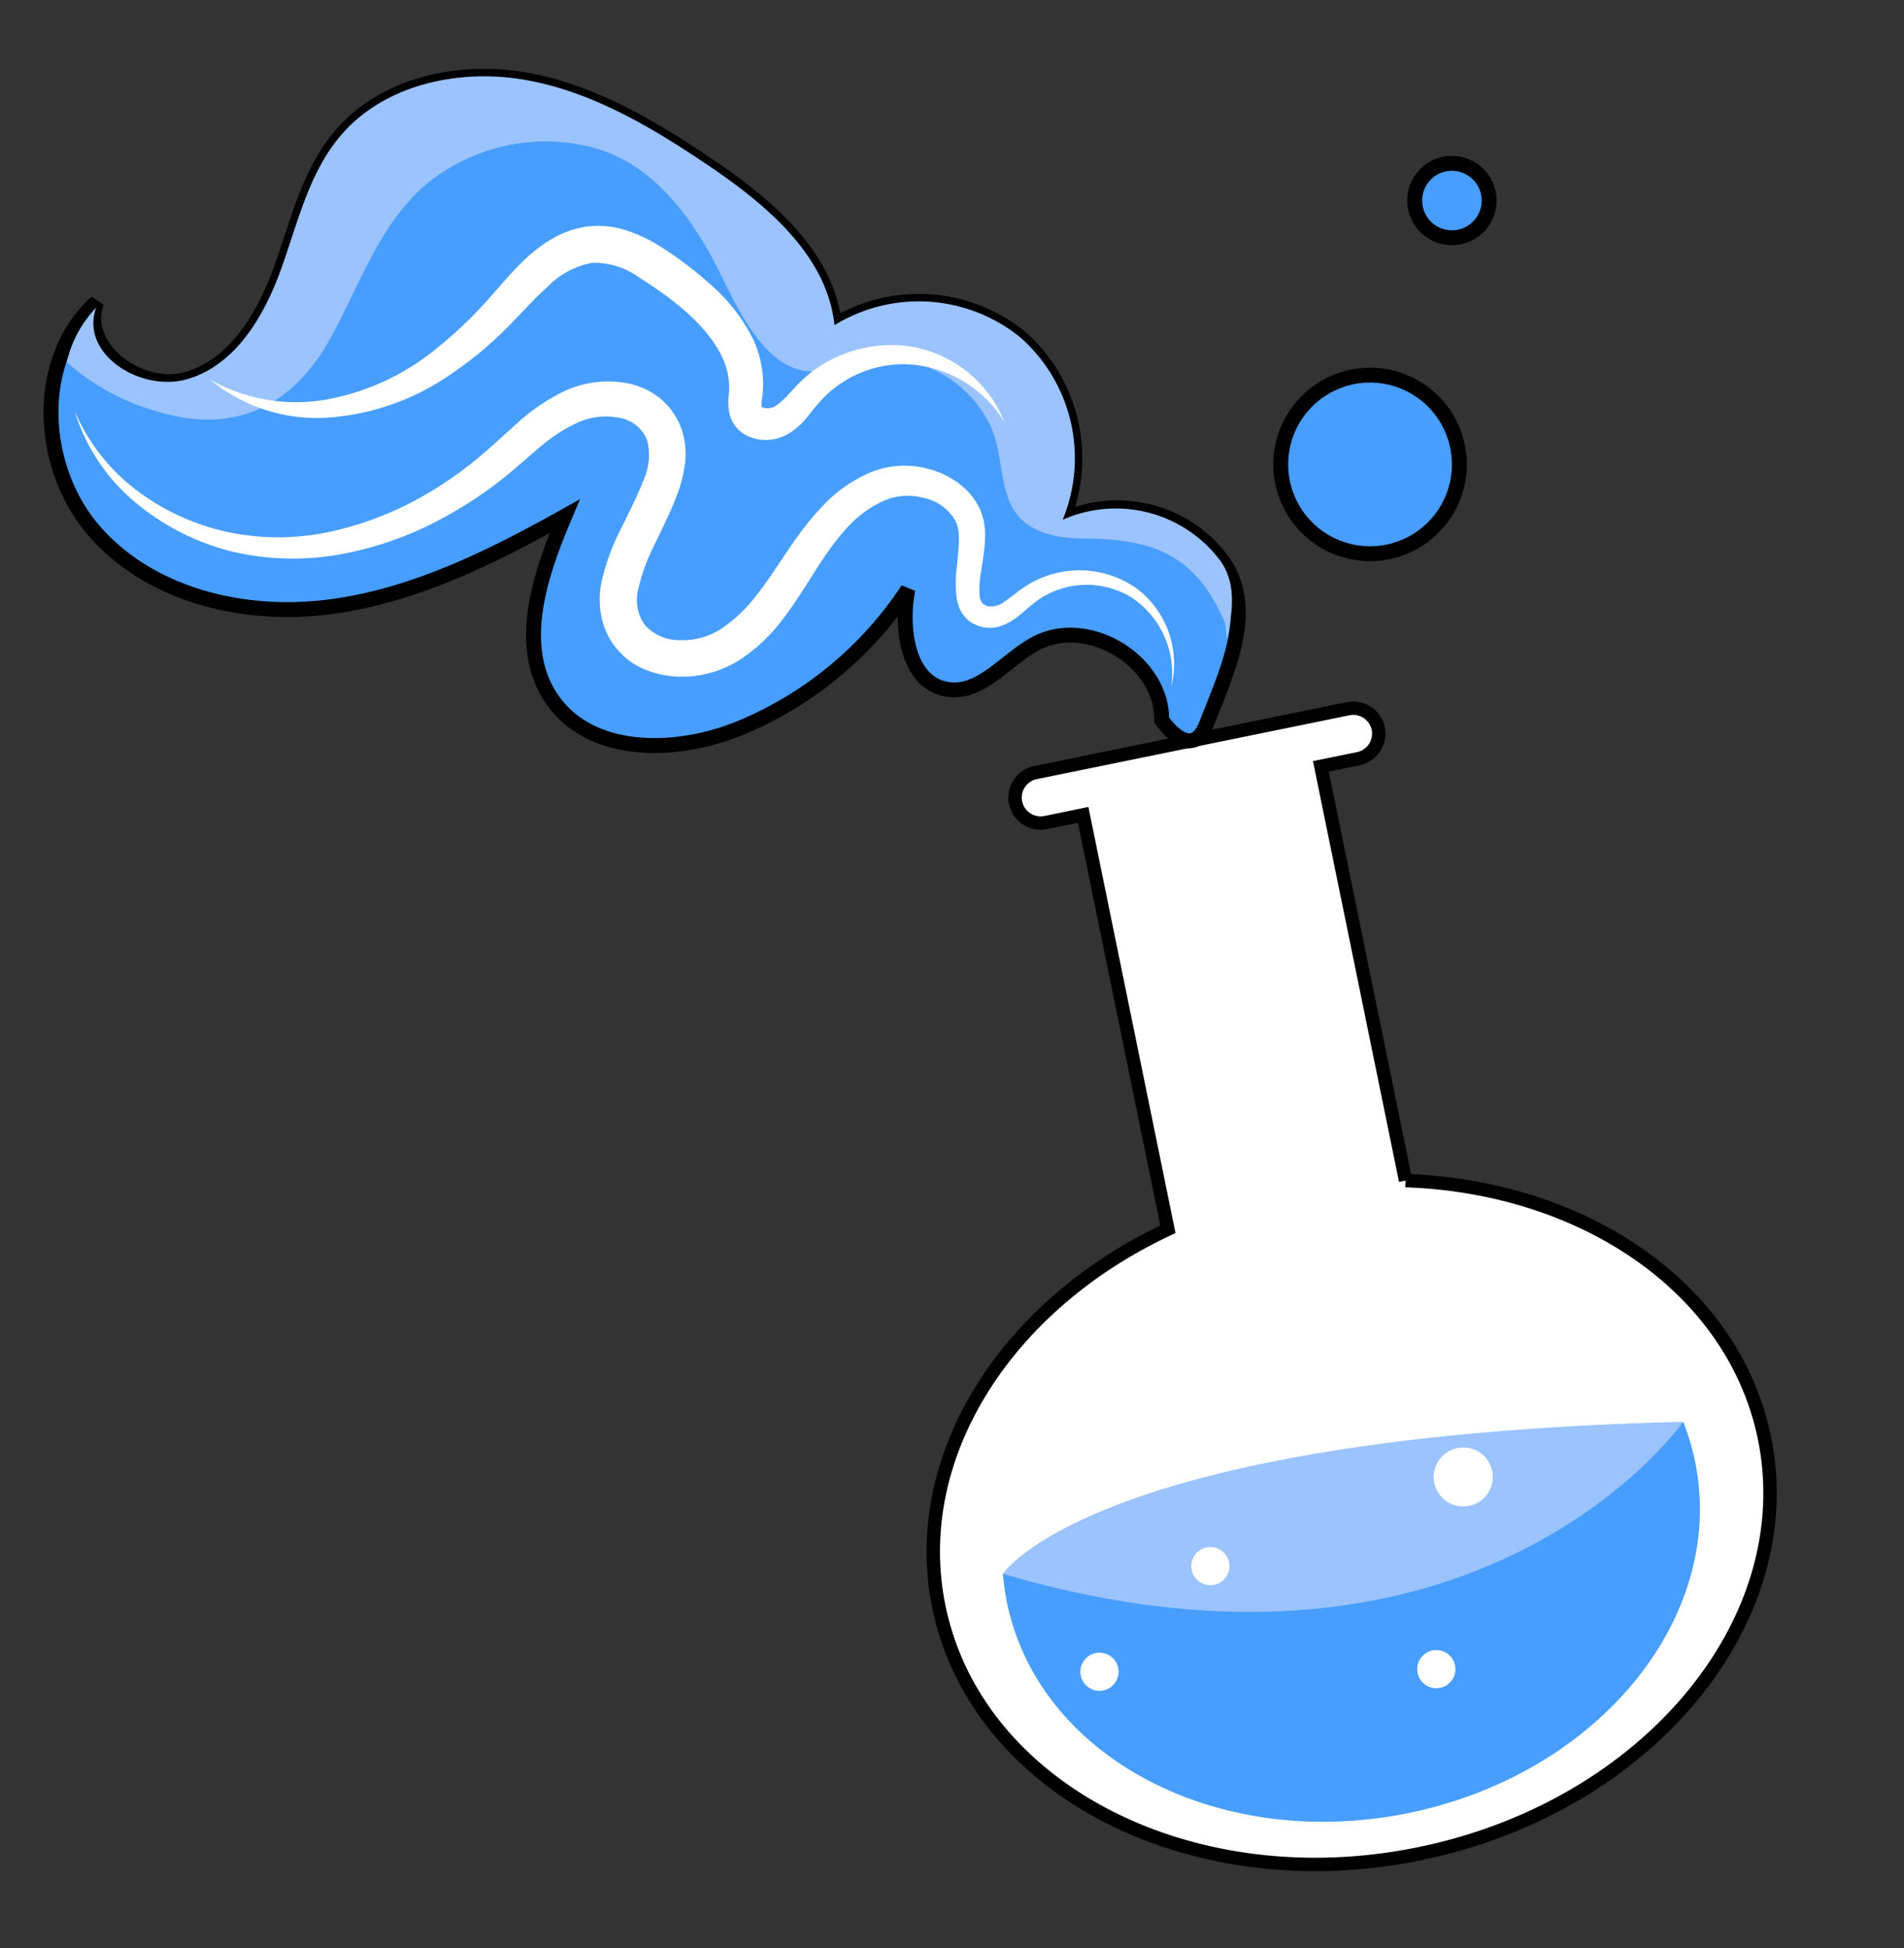<svg xmlns="http://www.w3.org/2000/svg" width="115.144" height="117.823" viewBox="0 0 115.144 117.823">
  <rect x="0" y="0" width="115.144" height="117.823" fill="#333333" stroke="none"/>
  <g id="Group_36" data-name="Group 36" transform="matrix(0.985, -0.174, 0.174, 0.985, -27.184, 5.475)">
    <g id="Group_41" data-name="Group 41" transform="translate(34.93 0.566) rotate(20)">
      <path id="Fill_1" data-name="Fill 1" d="M27.293,27.61,17.907,3.83l2.154-.85a1.548,1.548,0,0,0,.869-2h0a1.548,1.548,0,0,0-2-.869L.977,7.193a1.548,1.548,0,0,0-.869,2h0a1.549,1.549,0,0,0,2,.869l2.154-.851L13.651,33C4.819,39.2.574,49.274,3.97,57.878c4.148,10.509,18.118,14.84,31.2,9.675S55.506,49.682,51.358,39.174c-3.4-8.6-13.377-13.063-24.066-11.563" transform="translate(61.575 29.276)" fill="#fff" stroke="#000" stroke-width="0.81"/>
      <path id="Fill_6" data-name="Fill 6" d="M11.607.921.653,5.244A.477.477,0,1,1,.3,4.357L11.256.034a.477.477,0,1,1,.35.887" transform="translate(69.862 29.912)" fill="#fff"/>
      <path id="Fill_8" data-name="Fill 8" d="M8.907,21.834a.477.477,0,0,1-.619-.269L.034.653A.477.477,0,1,1,.921.3L9.175,21.215a.477.477,0,0,1-.269.619" transform="translate(78.667 36.131)" fill="#fff"/>
      <path id="Fill_10" data-name="Fill 10" d="M22.115,17.484a.477.477,0,0,1-.65-.392C20.892,11.8,18.851,7.73,15.4,4.981,9.248.082.62,1.036.533,1.047A.477.477,0,0,1,.421.1C.79.056,9.534-.91,15.994,4.235c3.658,2.913,5.819,7.2,6.42,12.754a.476.476,0,0,1-.3.495" transform="translate(90.756 58.888)" fill="#fff"/>
      <path id="Fill_12" data-name="Fill 12" d="M29.431,7.6a40.3,40.3,0,0,1-15.453,6.31C9.346,14.794,4.6,15.137,0,16.18a14.455,14.455,0,0,0,.541,1.662c3.517,8.909,15.21,12.641,26.118,8.335S43.559,11.16,40.043,2.251A14.351,14.351,0,0,0,38.914,0a100.421,100.421,0,0,1-9.483,7.6" transform="translate(69.012 68.342)" fill="#489efe"/>
      <path id="Fill_14" data-name="Fill 14" d="M0,16.18S3.858,7.053,38.914,0c0,0-9.08,19.544-38.914,16.18" transform="translate(69.012 68.342)" fill="#9bc3fe"/>
      <path id="Fill_16" data-name="Fill 16" d="M3.444,1.13a1.784,1.784,0,1,1-2.315-1,1.785,1.785,0,0,1,2.315,1" transform="translate(74.948 69.538)" fill="#fff"/>
      <path id="Fill_18" data-name="Fill 18" d="M3.445,1.13a1.785,1.785,0,1,1-2.315-1,1.785,1.785,0,0,1,2.315,1" transform="translate(93.623 72.142)" fill="#fff"/>
      <path id="Fill_20" data-name="Fill 20" d="M2.228.731a1.154,1.154,0,1,1-1.5-.65,1.154,1.154,0,0,1,1.5.65" transform="translate(79.544 57.861)" fill="#fff"/>
      <path id="Fill_22" data-name="Fill 22" d="M2.228.731a1.154,1.154,0,1,1-1.5-.65,1.154,1.154,0,0,1,1.5.65" transform="translate(92.454 63.124)" fill="#fff"/>
      <path id="Fill_24" data-name="Fill 24" d="M2.228.731a1.154,1.154,0,1,1-1.5-.65,1.154,1.154,0,0,1,1.5.65" transform="translate(85.287 69.496)" fill="#fff"/>
      <path id="Fill_26" data-name="Fill 26" d="M2.228.731a1.154,1.154,0,1,1-1.5-.65,1.154,1.154,0,0,1,1.5.65" transform="translate(74.634 88.19)" fill="#fff"/>
      <path id="Fill_28" data-name="Fill 28" d="M2.228.731a1.154,1.154,0,1,1-1.5-.65,1.154,1.154,0,0,1,1.5.65" transform="translate(80.133 80.738)" fill="#fff"/>
      <path id="Fill_30" data-name="Fill 30" d="M2.228.731a1.154,1.154,0,1,1-1.5-.65,1.154,1.154,0,0,1,1.5.65" transform="translate(94.664 84.504)" fill="#fff"/>
      <g id="Group_34" data-name="Group 34" transform="translate(0 0.35)">
        <path id="Fill_32" data-name="Fill 32" d="M72.221,31.255c.705-3.548,1.8-7.38-.763-9.937a7.91,7.91,0,0,0-9.937-.755,9.742,9.742,0,0,0-4.4-10.4,9.742,9.742,0,0,0-11.224,1.2c-1.174-4.086-5.332-6.468-9.212-8.2C32.95,1.5,29.017,0,24.928,0s-8.4,1.757-10.446,5.294c-1.5,2.579-1.622,5.689-2.141,8.624S10.635,20,7.971,21.34,1.2,20.661,1.72,17.726c-3.17,4.045-1.7,10.494,2.314,13.7s9.761,3.545,14.672,2.03,9.15-4.639,13.132-7.885c-.869,3.767-1.55,8.266,1.157,11.026,2.916,2.973,8.013,1.968,11.529-.265a22.406,22.406,0,0,0,8.512-10c-.042,2.43.978,5.584,3.409,5.537,2.047-.04,3.143-2.364,4.749-3.636,2.811-2.227,7.742-.323,8.326,3.215,0,0,2.206,2.293,2.7-.2" transform="translate(0 0.216)" fill="#489efe" stroke="#000" stroke-width="0.9"/>
      </g>
      <path id="Fill_35" data-name="Fill 35" d="M6.191,23.629c4.607.479,7.734-1.8,9.229-6.122,1.165-3.369,1.677-7.043,3.877-9.957A11.35,11.35,0,0,1,29,3.311c3.328.269,5.881,2.4,7.956,4.852,1.722,2.035,4.091,6.4,7.187,6.231,2.1-.116,3.873-1.67,6.076-1.647A7.12,7.12,0,0,1,55.2,15.141c1.333,1.431,1.381,3.115,2.286,4.711,1.021,1.8,2.978,1.919,4.83,1.613,4.046-.667,6.769-.361,9.289,3.387.241.358.212.72.394,1.084.014-1.657.017-3.344-1.22-4.58a7.9,7.9,0,0,0-9.827-.793,9.743,9.743,0,0,0-4.4-10.4,9.742,9.742,0,0,0-11.225,1.2c-1.174-4.086-5.331-6.468-9.212-8.2C32.378,1.5,28.446,0,24.357,0s-8.4,1.757-10.446,5.294c-1.5,2.578-1.622,5.689-2.141,8.624S10.064,20,7.4,21.339s-6.739-.352-6.218-3.287A7.019,7.019,0,0,0,0,21.614,13.944,13.944,0,0,0,6.191,23.629Z" transform="translate(0.571 0.567)" fill="#9bc3fe"/>
      <path id="Fill_37" data-name="Fill 37" d="M0,7.433a11.894,11.894,0,0,0,4.785,4.209,14.061,14.061,0,0,0,6.124,1.414,14.919,14.919,0,0,0,6.079-1.316,19.87,19.87,0,0,0,5.249-3.392,22.748,22.748,0,0,0,2.2-2.239c.683-.789,1.308-1.636,2.012-2.524A11.926,11.926,0,0,1,29,1.1,6.268,6.268,0,0,1,32.71,0a4.609,4.609,0,0,1,2.042.56A4.27,4.27,0,0,1,36.3,2.1a4.616,4.616,0,0,1,.6,2.034,7.955,7.955,0,0,1-.124,1.89c-.209,1.179-.549,2.242-.828,3.271a11.406,11.406,0,0,0-.514,2.9,2.554,2.554,0,0,0,.815,2.049,2.81,2.81,0,0,0,2.206.5,4.3,4.3,0,0,0,2.322-1.094A8.828,8.828,0,0,0,42.5,11.342c.984-1.772,1.639-3.931,2.936-5.917A8.66,8.66,0,0,1,47.975,2.8a5.437,5.437,0,0,1,1.8-.754,5.721,5.721,0,0,1,1.931-.078,5.23,5.23,0,0,1,1.857.6,3.974,3.974,0,0,1,1.487,1.4l.239.473.164.5a6.649,6.649,0,0,1,.147.923c.056.591.049,1.146.065,1.674a5.659,5.659,0,0,0,.166,1.414.825.825,0,0,0,.215.393c.066.09.2.114.361.154a1.285,1.285,0,0,0,.967-.456c.36-.324.683-.755,1.135-1.17a6.006,6.006,0,0,1,6.583-1,5.7,5.7,0,0,1,3.1,5.543,5.5,5.5,0,0,0-3.354-4.97,5.187,5.187,0,0,0-5.544,1.218c-.332.343-.648.8-1.07,1.24a3.382,3.382,0,0,1-.778.617,2.111,2.111,0,0,1-1.121.273,2.67,2.67,0,0,1-.579-.11,1.715,1.715,0,0,1-.56-.307,1.965,1.965,0,0,1-.419-.46,2.833,2.833,0,0,1-.244-.495,6.768,6.768,0,0,1-.339-1.8c-.046-.558-.078-1.093-.142-1.586a5.1,5.1,0,0,0-.136-.684l-.1-.271q-.075-.123-.141-.25a2.854,2.854,0,0,0-2.157-1.111,3.9,3.9,0,0,0-1.313.107,3.528,3.528,0,0,0-1.171.553,6.865,6.865,0,0,0-1.909,2.1c-1.068,1.7-1.651,3.781-2.714,5.855a10.4,10.4,0,0,1-2.139,2.917,6.511,6.511,0,0,1-3.486,1.675,5.708,5.708,0,0,1-2.019-.052,4.376,4.376,0,0,1-3.213-2.673,5.341,5.341,0,0,1-.373-2.017,13.4,13.4,0,0,1,.622-3.511c.3-1.069.629-2.087.806-3.053A3.612,3.612,0,0,0,34.412,3.2,2.158,2.158,0,0,0,32.6,2.142a4.189,4.189,0,0,0-2.461.678,9.966,9.966,0,0,0-2.154,2.025c-.672.8-1.356,1.7-2.131,2.529a24.643,24.643,0,0,1-2.473,2.318,20.626,20.626,0,0,1-5.837,3.42,16.06,16.06,0,0,1-6.674,1.051,14.585,14.585,0,0,1-6.382-1.971A11.623,11.623,0,0,1,0,7.433" transform="translate(1.543 17.564)" fill="#fff"/>
      <path id="Fill_39" data-name="Fill 39" d="M0,13.3a10.535,10.535,0,0,0,7.26-.077,14.539,14.539,0,0,0,5.865-4.11,25.453,25.453,0,0,0,2.209-2.9c.667-1,1.261-2.139,2.064-3.247A8.97,8.97,0,0,1,18.83,1.385,5.649,5.649,0,0,1,20.856.235,5.4,5.4,0,0,1,23.21.054,9.193,9.193,0,0,1,25.3.613a22.356,22.356,0,0,1,3.571,1.825,10.639,10.639,0,0,1,3.095,2.847,6.575,6.575,0,0,1,.921,2.062,6.487,6.487,0,0,1,.172,1.131,3.24,3.24,0,0,0,.052.63c.022.036-.036.008.041.048a.687.687,0,0,0,.383,0,.892.892,0,0,0,.433-.236,3.179,3.179,0,0,0,.477-.569c.16-.232.322-.5.509-.786a8.408,8.408,0,0,1,.637-.847,7.512,7.512,0,0,1,1.573-1.391,8.036,8.036,0,0,1,3.875-1.323,7.379,7.379,0,0,1,6.7,3.5,7.29,7.29,0,0,0-6.577-2.392,6.817,6.817,0,0,0-3.125,1.419,6.918,6.918,0,0,0-1.175,1.218A13.728,13.728,0,0,0,35.938,9.3a4.98,4.98,0,0,1-.683.93,2.817,2.817,0,0,1-1.169.75,2.556,2.556,0,0,1-1.49.045,1.992,1.992,0,0,1-1.328-1.168,3.981,3.981,0,0,1-.233-1.24,4.394,4.394,0,0,0-.148-.739A4.477,4.477,0,0,0,30.2,6.515c-1.273-1.713-3.53-2.9-5.73-3.79A4.543,4.543,0,0,0,21.5,2.353a5.088,5.088,0,0,0-2.394,1.908c-.728.914-1.361,2-2.142,3.083a21.4,21.4,0,0,1-2.572,3A14.788,14.788,0,0,1,7.571,14.29,10.109,10.109,0,0,1,0,13.3" transform="translate(9.288 8.414)" fill="#fff"/>
    </g>
    <g id="Group_35" data-name="Group 35" transform="translate(114.3 24.3)">
      <path id="Fill_3" data-name="Fill 3" d="M-8.614,1.061A5.4,5.4,0,0,0-9.739,8.614,5.4,5.4,0,0,0-2.186,9.738,5.4,5.4,0,0,0-1.061,2.186,5.4,5.4,0,0,0-8.614,1.061" transform="translate(-4.5 11.7)" fill="#489efe" stroke="#000" stroke-width="0.9"/>
      <path id="Fill_3_Copy_3" data-name="Fill 3 Copy 3" d="M-3.589.442a2.25,2.25,0,0,0-.468,3.147,2.25,2.25,0,0,0,3.147.468A2.25,2.25,0,0,0-.442.911,2.25,2.25,0,0,0-3.589.442" fill="#489efe" stroke="#000" stroke-width="0.9"/>
    </g>
  </g>
</svg>
